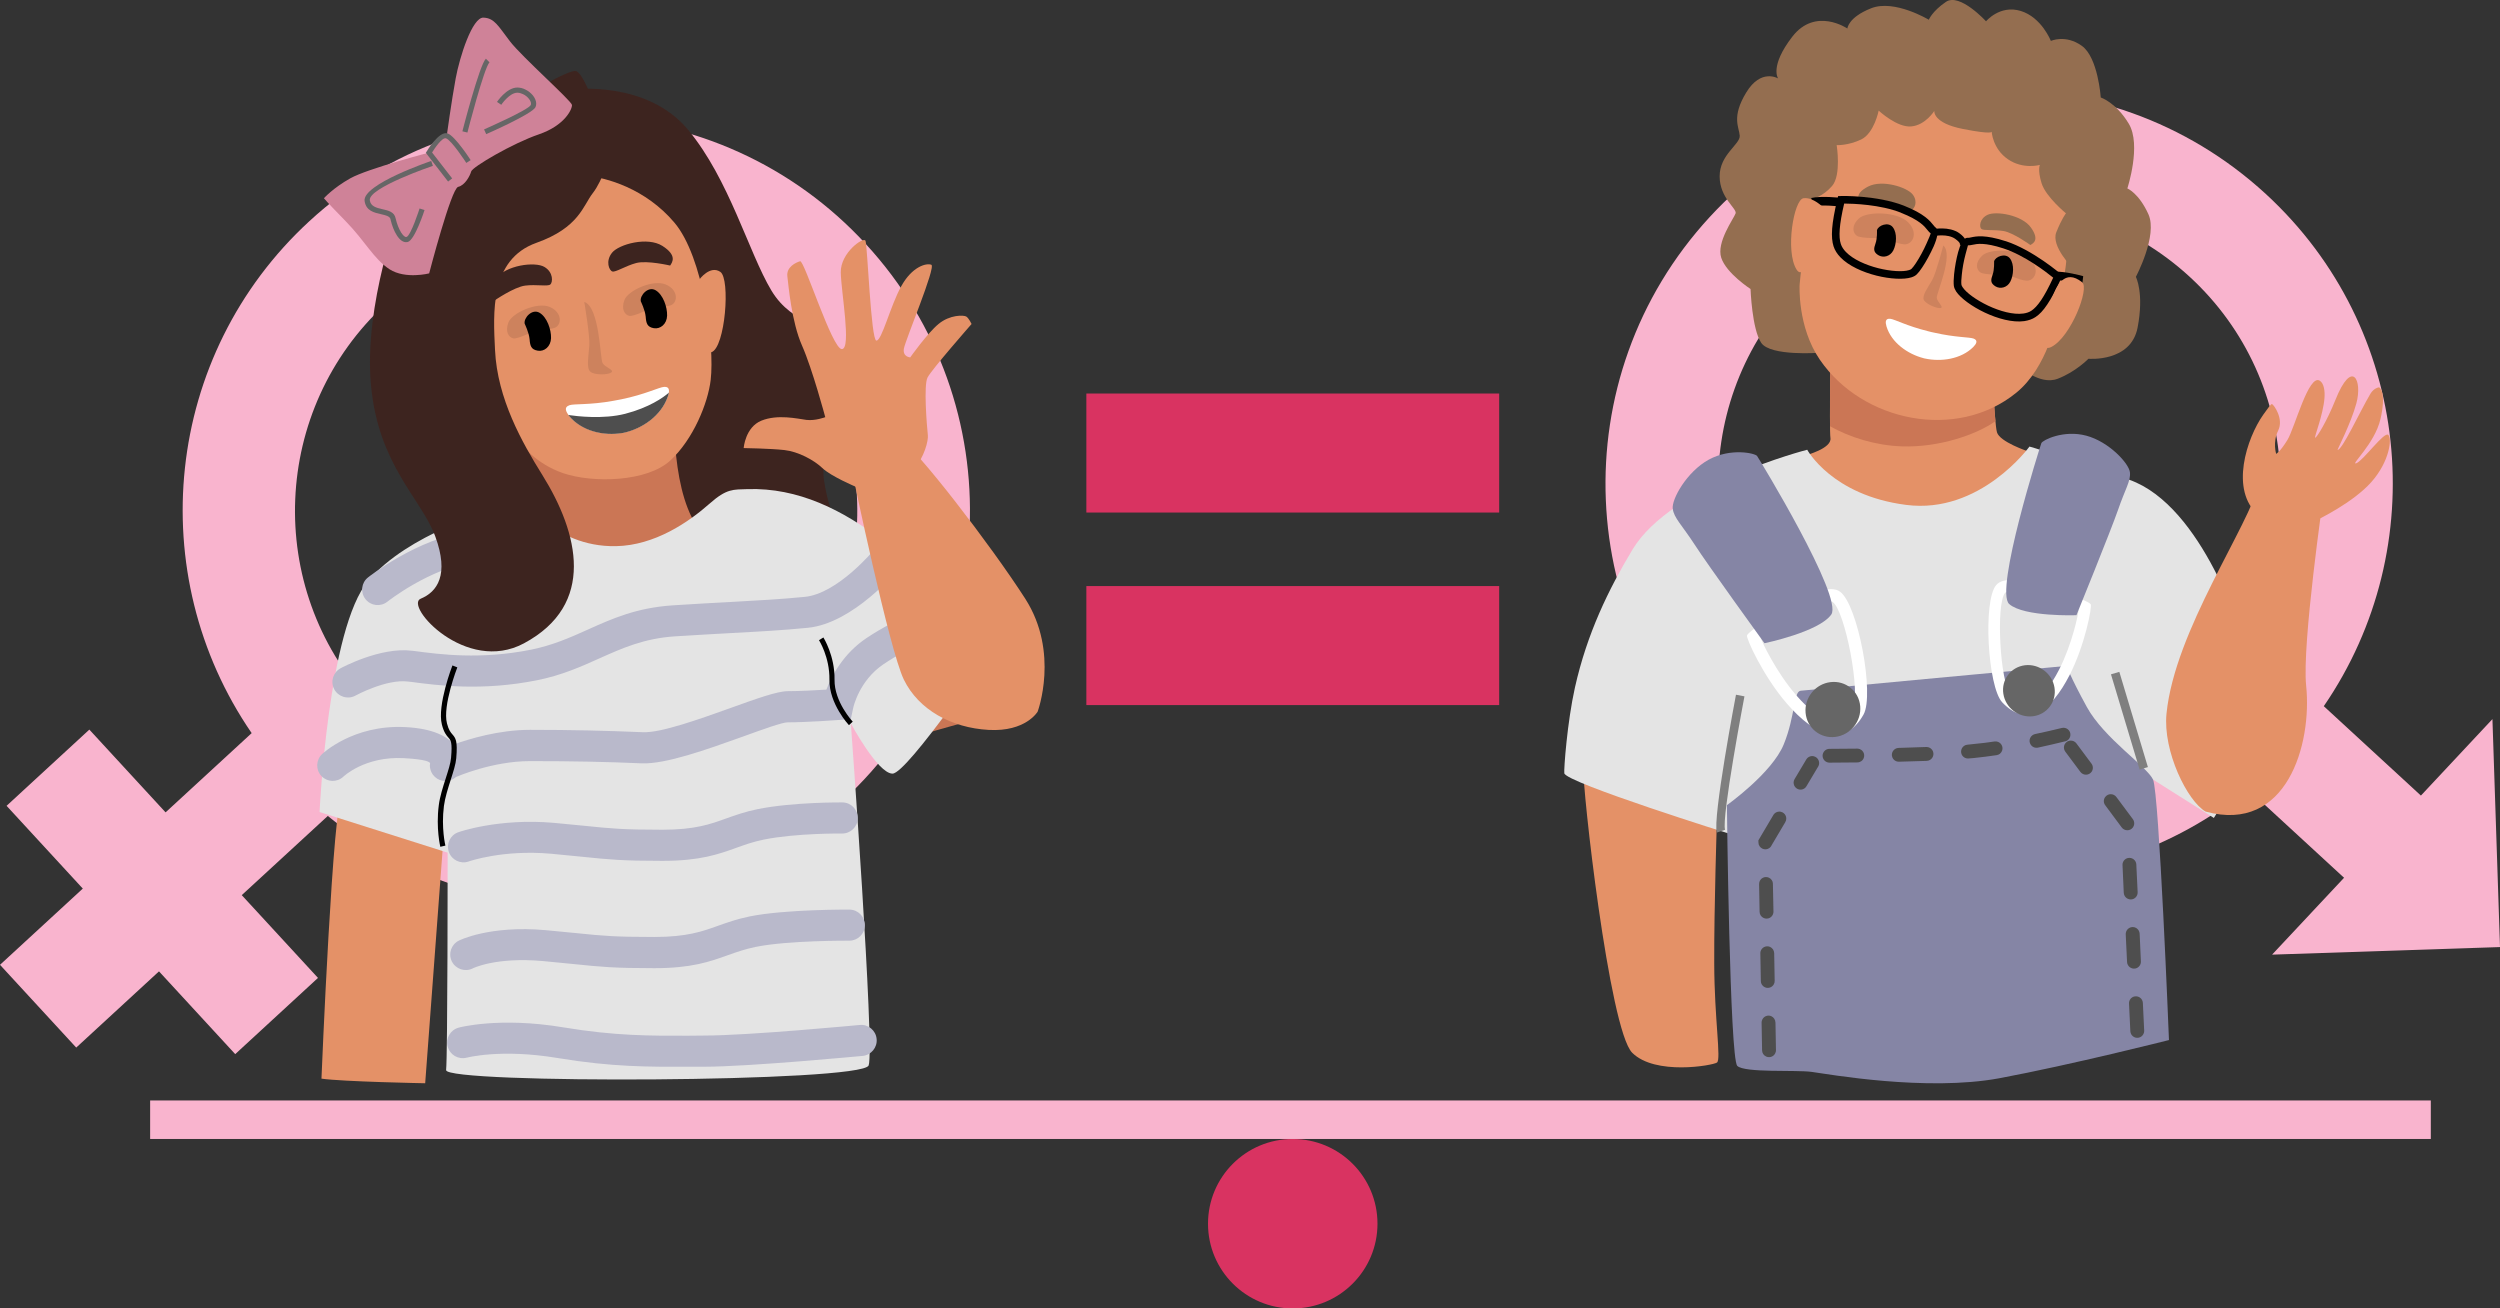 <?xml version="1.0" encoding="UTF-8"?>
<svg xmlns="http://www.w3.org/2000/svg" id="Calque_2" viewBox="0 0 660.88 345.88">
  <rect x="0" y="0" width="660.88" height="345.88" fill="#333333" stroke="none"/>
  <defs>
    <style>.cls-1{fill:#cf8298;}.cls-1,.cls-2,.cls-3,.cls-4,.cls-5,.cls-6,.cls-7,.cls-8,.cls-9,.cls-10,.cls-11,.cls-12,.cls-13,.cls-14,.cls-15,.cls-16,.cls-17,.cls-18,.cls-19,.cls-20,.cls-21{stroke-width:0px;}.cls-1,.cls-3,.cls-4,.cls-6,.cls-11,.cls-12,.cls-14,.cls-15,.cls-16,.cls-18,.cls-19,.cls-21{fill-rule:evenodd;}.cls-2,.cls-11{fill:#666;}.cls-3{fill:#e49167;}.cls-4,.cls-20{fill:#cb7655;}.cls-5{fill:#d93361;}.cls-8{fill:#f9b4ce;}.cls-9{fill:#7f7f7f;}.cls-10,.cls-12{fill:#fff;}.cls-13,.cls-14{fill:#4e4e4e;}.cls-15{fill:#8585a5;}.cls-16{fill:#e4e4e4;}.cls-17{fill:#b9b9cb;}.cls-18{fill:#3d241f;}.cls-19{fill:#946e50;}.cls-21{fill:#cd825d;}</style>
  </defs>
  <g id="OBJECTS">
    <path class="cls-8" d="m600.62,252.36l60.26-2-2-60.26-18.83,20.13-.08.08-2.91-2.68-22.76-20.95c28.84-42,23.28-99.85-15.27-135.35-42.3-38.94-108.16-36.22-147.1,6.08-38.94,42.3-36.22,108.16,6.08,147.1,38.57,35.51,96.69,36.28,136.16,4.07l22.75,20.94,2.74,2.52-.19.2-18.85,20.13Zm-17.39-74.08c-27.77,30.16-74.91,32.11-105.07,4.34-30.16-27.77-32.11-74.91-4.34-105.07,27.77-30.16,74.91-32.11,105.07-4.34,30.16,27.77,32.11,74.91,4.34,105.07Z"></path>
    <path class="cls-8" d="m86.66,215.7c39.48,32.21,97.59,31.44,136.16-4.07,42.3-38.94,45.02-104.8,6.08-147.1-38.94-42.3-104.8-45.02-147.1-6.08-38.56,35.5-44.11,93.36-15.27,135.35l-22.76,20.95-20.15-21.88L1.74,213.02l20.15,21.88L0,255.05l20.15,21.88,21.88-20.15,20.15,21.88,21.88-20.15-20.15-21.88,22.75-20.94Zm10.94-30.29c-27.77-30.16-25.82-77.3,4.34-105.07,30.16-27.77,77.3-25.82,105.07,4.34,27.77,30.16,25.82,77.3-4.34,105.07-30.16,27.77-77.3,25.82-105.07-4.34Z"></path>
    <rect class="cls-5" x="287.18" y="104.03" width="109.13" height="31.46"></rect>
    <rect class="cls-5" x="287.18" y="154.93" width="109.13" height="31.46"></rect>
    <rect class="cls-8" x="39.69" y="290.91" width="602.9" height="10.18"></rect>
    <circle class="cls-5" cx="341.74" cy="323.49" r="22.4"></circle>
  </g>
  <g id="BACKGROUND">
    <path class="cls-4" d="m226.49,171.92s7.11,25.3,16.79,22.39c9.67-2.91,26.88-7.44,26.88-7.44l-9.46-13.54-34.21-1.41Z"></path>
    <rect class="cls-20" x="132.04" y="115.17" width="60.65" height="38.4"></rect>
    <path class="cls-18" d="m151.45,23.63s19.55-2.45,30.44,10.67c10.89,13.1,16.01,32.43,22,42.45,5.99,10,14.69,7.18,16.57,18.92,1.87,11.74-4.12,21.97-2.56,31.74,1.56,9.78,4.43,11.78,3.77,13.12-.67,1.32-8.22,1.99-12.65,1.54-5.95-.59-14.23,5.06-18.37,3.01-11.06-5.55-12.61-23.43-12.61-40.18,0-4.23-27.7-71.26-27.7-71.26l1.11-10Z"></path>
    <path class="cls-3" d="m84.98,285.14s3.08-75.08,5.53-74.88c2.45.2,26.81,10.22,26.81,10.22l-4.92,65.88s-21.89-.41-27.42-1.22h0Z"></path>
    <path class="cls-3" d="m137.72,117.3s3.78,5.27,11.17,7.79c7.87,2.67,22.19,2.34,28.37-3.41,5.99-5.57,9.89-15.08,10.61-21.24,1.08-9.11-1.93-32.56-9.59-41.59-7.64-9.05-18.09-11.93-23.39-12.41-5.29-.48-22.45,7.61-22.45,7.61l-8.94,9.42-2.71,6.21s-.54,5.57.45,6.92c.96,1.35,2.36,19.33,2.36,19.33l14.14,21.37Z"></path>
    <path class="cls-16" d="m84.48,214.66s2.24-48.7,12.89-61.17c10.63-12.49,32.21-18.31,34.77-19.54,2.56-1.22,5.42-3.17,5.42-3.17,0,0,8.29,13.91,25.27,13.6,10.26-.19,19.26-6.38,24.77-11.26,4.53-4.01,6.23-3.69,9.98-3.82,26.79-.87,47.38,23.75,65.19,41.48,0,0-22.93,33.73-26.83,33.73s-11.02-13.28-11.02-13.28c0,0,6.34,85.93,4.71,90.42-1.65,4.51-112.11,4.92-111.7,1.22.41-3.67.41-57.47.41-57.47l-33.86-10.74Z"></path>
    <path class="cls-17" d="m93.94,183.9c-2,1.08-4.51.31-5.58-1.69-1.08-1.99-.31-4.49,1.69-5.56.02-.02,10.5-5.71,18.9-4.62l.65.07c6.81.91,17.48,2.3,30.74-.35,5.81-1.17,10.41-3.23,14.95-5.27,6.55-2.95,12.97-5.83,22.61-6.46,5.68-.37,10.78-.65,15.34-.89,7.29-.41,13.15-.72,19.52-1.35,8.74-.85,18.27-12.41,18.31-12.43,1.45-1.74,4.03-1.99,5.77-.54,1.74,1.45,1.99,4.04.54,5.77-.04.05-11.71,14.19-23.84,15.38-6.66.65-12.54.98-19.89,1.37-4.27.24-9.05.5-15.23.89-8.18.54-13.93,3.13-19.8,5.75-4.99,2.24-10.05,4.53-16.68,5.86-14.53,2.89-26.05,1.39-33.41.41l-.67-.07c-5.71-.74-13.91,3.71-13.93,3.73h0Zm-3.17,21.41c-1.65,1.56-4.23,1.48-5.79-.15-1.56-1.65-1.48-4.25.15-5.81.04-.02,8.18-7.87,22.06-7.14,7.2.37,10.91,2.39,12.8,4.58,3.93-1.43,11.87-3.86,20.13-3.86,10.7,0,20.18.22,29.85.63,4.75.2,14.92-3.45,23.39-6.49,6.51-2.34,12.11-4.36,14.88-4.36,3.15,0,7.46-.24,10.22-.41,1.37-3.56,4.42-9.5,10.61-13.63,8.48-5.64,15.44-7.66,15.45-7.66,2.17-.65,4.45.59,5.1,2.78.63,2.17-.61,4.45-2.78,5.1-.02,0-5.71,1.65-13.21,6.64-6.57,4.4-8.07,11.54-8.07,11.56l-.65,3.01-3.08.22s-8.39.63-13.6.63c-1.43,0-6.36,1.78-12.11,3.86-9.16,3.28-20.18,7.25-26.51,6.98-9.16-.41-18.52-.59-29.5-.59-10,0-19.41,4.14-19.42,4.14-.06.02-.11.06-.17.07-.5.45-1.11.78-1.82.95-2.23.52-4.43-.85-4.95-3.08-.17-.72-.13-1.06-.06-1.52-.07-.28-.87-1.02-6.94-1.34-10.35-.54-15.97,4.88-15.99,4.9h0Zm11.6-46.23c-1.76,1.39-4.36,1.09-5.75-.69-1.41-1.78-1.11-4.36.67-5.75.04-.04,12.84-10.22,26.83-12.28,13.04-1.93,17.75-2.26,17.75-2.26,2.26-.17,4.25,1.56,4.4,3.82.17,2.26-1.54,4.23-3.8,4.4-.02,0-4.4.3-17.16,2.19-11.84,1.74-22.89,10.54-22.93,10.57h0Zm21,120.51c-2.19.58-4.43-.72-5.03-2.93-.58-2.19.74-4.43,2.93-5.01.04-.02,10.67-2.89,27.51-.09,13.77,2.3,23.19,2.26,33.19,2.23,3.3-.02,1.69-.04,4.17-.04,11.82,0,41.04-2.8,41.13-2.8,2.26-.22,4.27,1.45,4.47,3.71.22,2.24-1.45,4.25-3.69,4.47-.09,0-30,2.86-41.91,2.86-5.29,0-3.58,0-4.14,0-10.41.04-20.22.09-34.58-2.3-15.08-2.52-24.03-.09-24.06-.09h0Zm1.58-23.58c-2.04,1-4.49.17-5.51-1.87-1-2.02-.17-4.49,1.87-5.49.02-.02,8.07-4.1,22.95-2.76,3.88.35,6.36.59,8.5.82,6.51.67,9.76.98,20.2.98,8.59,0,12.65-1.45,16.77-2.93,2.5-.89,5.03-1.8,8.39-2.49,9.41-1.93,26.38-1.82,26.42-1.82,2.28.02,4.1,1.86,4.1,4.12-.02,2.28-1.86,4.1-4.12,4.1-.06,0-16.16-.11-24.77,1.65-2.82.57-5.05,1.37-7.24,2.15-4.86,1.74-9.63,3.47-19.55,3.47-10.61,0-14.08-.35-21.02-1.06-2.45-.26-5.31-.54-8.39-.82-12.54-1.13-18.59,1.93-18.61,1.95h0Zm-1.06-28.27c-2.15.74-4.49-.39-5.23-2.52-.76-2.15.37-4.49,2.52-5.23.04-.02,10.63-3.76,25.23-2.47,3.9.35,6.36.61,8.5.82,6.51.67,9.76,1,20.2,1,8.59,0,12.65-1.46,16.77-2.95,2.5-.89,5.03-1.8,8.39-2.49,9.42-1.91,22.39-1.78,22.43-1.78,2.26.02,4.08,1.87,4.06,4.14-.02,2.28-1.87,4.1-4.14,4.08-.04,0-12.13-.13-20.72,1.61-2.82.58-5.05,1.37-7.24,2.17-4.86,1.74-9.63,3.45-19.55,3.45-10.61,0-14.08-.35-21-1.06-2.47-.24-5.32-.54-8.4-.82-12.82-1.15-21.8,2.04-21.82,2.04h0Z"></path>
    <path class="cls-18" d="m105.81,55.25s-9.7,25.21-7.75,46.49c1.93,21.3,13.38,30.11,17.03,40.13,3.67,10.04.54,14.58-3.88,16.4-4.42,1.82,11.93,20.04,27.29,11.8,19.13-10.26,14.45-29.13,4.9-44.45-5.4-8.66-11.93-20.18-12.54-33.1-.46-9.65-1.47-23.91,10.95-28.33,11.33-4.04,12.32-9.87,14.92-13.17,2.58-3.3,4.64-10.2,4.64-10.2,0,0-5.83-20.8-9.05-22.02-3.25-1.22-45.73,25.45-46.49,36.45h0Z"></path>
    <path class="cls-3" d="m184.93,73.82s2.8-3.79,5.49-1.95c2.71,1.84,1.3,20.05-2.36,21.24-3.67,1.19-3.14-19.29-3.14-19.29h0Z"></path>
    <path class="cls-3" d="m226.25,128.69s-6.55-2.76-8.81-4.92c-2.24-2.15-6.44-4.4-10.11-4.8-3.69-.41-10.74-.52-10.74-.52,0,0,.41-5.51,4.69-7.25,4.3-1.74,9.52-.52,11.87-.2,2.36.3,5.01-.72,5.01-.72,0,0-3.38-12.67-6.14-18.92-2.76-6.23-3.58-15.84-3.88-18.31-.31-2.45,2.24-3.67,3.38-3.99,1.11-.3,8.48,23.32,11.04,23.23,2.56-.11-.2-15.05-.3-20.26-.11-5.21,6.03-9.52,6.53-8.39.52,1.13,1.45,26.29,2.88,26.4,1.43.09,3.67-9.11,6.55-14.32,2.86-5.23,6.64-6.25,7.98-5.73,1.32.5-6.96,20.09-7.27,22.24-.3,2.15,1.69,2.25,1.69,2.25,0,0,4.51-6.38,7.48-8.83,2.97-2.47,6.7-2.41,7.37-1.95.67.46,1.37,1.95,1.37,1.95,0,0-10.63,12.11-11.65,14.16-1.04,2.04-.2,12.48.09,15.25.32,2.76-4.08,17.18-19.02,13.65h0Z"></path>
    <path class="cls-3" d="m225.42,125.41s9.65,46.31,13.52,54.26c3.9,7.98,12.58,12.73,22.39,13.28,9.83.56,12.97-4.82,12.97-4.82,0,0,5.84-15.66-3.28-29.87-9.13-14.21-28.92-39.89-33.17-42.3-4.27-2.41-12.43,9.44-12.43,9.44h0Z"></path>
    <path class="cls-18" d="m130.65,79.49s5.23-3.62,8.18-3.99c2.95-.37,5.9.28,6.62-.28.72-.54.89-3.25-1.56-4.67-2.43-1.43-10.19-.54-13.04,3.3-2.88,3.86-1.06,5.03-.2,5.64h0Z"></path>
    <path class="cls-21" d="m140.97,87.58s-4.14,2.13-5.29,1.87c-1.13-.24-2.24-1.69-1.28-4.21.95-2.52,7.59-5.51,10.93-4.1,3.36,1.43,3.21,4.8,1.32,5.51-1.89.71-4.12.19-5.68.93h0Z"></path>
    <path class="cls-6" d="m138.7,85.58s1.15,2.36,1.3,4.1c.13,1.73.39,2.73,2.15,3.02,1.74.32,3.45-1.09,3.52-3.32.06-2.21-1.04-5.53-3.04-6.7-1.99-1.17-4.25,1.41-3.93,2.89h0Z"></path>
    <path class="cls-21" d="m154.45,79.83s1.52,8.92,1.34,11.52c-.19,2.62-.85,5.94.26,6.9,1.11.97,4.71.87,5.57.2.87-.67-1.71-1.34-2.34-2.49-.63-1.17-.78-14.86-4.82-16.14h0Z"></path>
    <path class="cls-12" d="m150.52,107.12c1.3-.43,5.36-.02,11.65-1.17.39-.07.74-.13,1.06-.2.32-.06.67-.13,1.06-.2,6.25-1.28,9.93-3.19,11.28-3.28,1.56-.11,1.43,1.22.98,2.49-1.76,5.14-6.83,8.53-11.67,9.59h-.02c-.06.02-.11.02-.17.04-.06,0-.11.02-.17.02h-.02c-4.86.83-10.74-.45-14.1-4.56-.82-1.04-1.37-2.23.11-2.71h0Z"></path>
    <path class="cls-14" d="m176.83,103.78c-.06.33-.15.69-.28,1.04-1.76,5.14-6.83,8.53-11.67,9.59h-.02c-.06.02-.11.02-.17.04-.06,0-.11.02-.17.02h-.02c-4.86.83-10.74-.45-14.1-4.56-.04-.07-.09-.13-.15-.2,2.21.33,9.22,1.17,15.01-.32,6.29-1.63,10.11-4.3,11.56-5.6h0Z"></path>
    <path class="cls-18" d="m177.16,70.2s-6.1-1.43-8.98-.67c-2.89.78-5.44,2.49-6.29,2.24-.85-.24-1.91-2.71-.09-4.97,1.82-2.24,9.35-4.3,13.3-1.8,3.95,2.52,2.65,4.3,2.06,5.19h0Z"></path>
    <path class="cls-21" d="m171.65,81.64s-4.14,2.11-5.29,1.86c-1.15-.24-2.25-1.69-1.28-4.21.95-2.52,7.57-5.51,10.93-4.08,3.36,1.41,3.21,4.79,1.32,5.49-1.89.71-4.12.18-5.68.95h0Z"></path>
    <path class="cls-6" d="m169.39,79.64s1.15,2.34,1.3,4.08c.13,1.74.39,2.73,2.15,3.04,1.74.3,3.45-1.11,3.51-3.32.07-2.23-1.04-5.53-3.02-6.7-1.98-1.19-4.25,1.39-3.93,2.89h0Z"></path>
    <path class="cls-7" d="m120.89,176.43s-3.95,10.17-2.73,14.82c.45,1.76.98,2.36,1.41,2.86.85.98,1.45,1.65,1.04,6.36-.13,1.54-.78,3.54-1.48,5.73-.72,2.26-1.5,4.71-1.78,6.88-.74,5.82.39,10.44.39,10.46l-1.34.31s-1.19-4.86-.41-10.95c.28-2.3,1.1-4.82,1.84-7.14.67-2.1,1.3-4.03,1.41-5.44.37-4.12-.07-4.62-.69-5.32-.54-.61-1.19-1.35-1.73-3.43-1.32-5.08,2.76-15.62,2.78-15.66l1.28.5Zm96.77-7.92s3.06,4.82,2.95,11.17c-.09,5.86,4.79,11.08,4.81,11.09l-1,.93s-5.27-5.62-5.16-12.04c.09-5.94-2.75-10.41-2.76-10.43l1.17-.72Z"></path>
    <path class="cls-1" d="m113.88,40.22s-16.6,4.32-21.24,6.9c-4.64,2.6-7.01,5.29-7.01,5.29,0,0,.56.76,5.73,6.05,5.18,5.29,7.44,10.02,11.63,12.73,4.21,2.69,10.46,1.08,10.46,1.08,0,0,5.83-22.43,7.66-22.87,1.84-.43,3.12-2.91,3.45-4.08.32-1.19,11-7.46,17.9-9.81,6.9-2.37,8.83-6.7,8.74-7.77-.11-1.08-13.26-12.73-16.4-16.83-3.14-4.1-4.1-6.14-7.01-6.25-2.91-.11-6.25,10.24-7.33,16.07-1.08,5.83-2.37,15.21-2.37,15.21,0,0-5.83,1.84-4.21,4.3h0Z"></path>
    <path class="cls-2" d="m118.45,47.99l-5.88-7.59.24-.39s3.25-5.47,5.49-4.75c1.97.63,6.12,7.05,6.12,7.07l-1.15.74s-3.9-6.03-5.38-6.51c-1-.31-2.99,2.65-3.67,3.75l5.31,6.85-1.08.84Zm3.78-13.28c.02-.06,4.49-17.48,6.21-19.2l.96.96c-1.45,1.47-5.84,18.53-5.84,18.57l-1.34-.33Zm5.73-.5s11.71-5.12,12.36-6.46c.04-.11.05-.22.05-.35,0-.39-.2-.85-.57-1.3-.39-.5-.93-.93-1.56-1.22-.46-.22-.98-.37-1.48-.37-2.11,0-4.25,3.19-4.25,3.19l-1.13-.76s2.52-3.8,5.38-3.8c.72,0,1.43.18,2.08.5.82.39,1.52.96,2.04,1.6.56.69.87,1.47.87,2.17,0,.33-.06.63-.2.93-.85,1.8-13,7.11-13.02,7.12l-.56-1.24Zm-13.52,9.63c-.06.02-17.14,5.81-16.68,9.11.22,1.63,1.82,2,3.3,2.34,1.63.37,3.15.72,3.51,2.37.04.11.06.22.07.3.3,1.22.8,2.54,1.39,3.49.5.76,1,1.28,1.39,1.19h.04c1.15-.33,3.45-7.51,3.45-7.53l1.32.41s-2.56,8-4.47,8.46h0c-.07.02.02,0-.04,0h0c-1.08.24-2.06-.56-2.84-1.8-.69-1.08-1.24-2.52-1.58-3.9-.04-.13-.06-.26-.07-.33-.17-.8-1.28-1.04-2.47-1.32-1.93-.44-4.01-.91-4.38-3.51-.59-4.42,17.55-10.56,17.61-10.57l.45,1.3Z"></path>
    <path class="cls-3" d="m526.47,93.4s.71,18.31,1.43,20.87c.72,2.56,8.22,5.05,8.22,5.05,0,0-7.53,16.57-23.26,20-15.71,3.43-35.53-18.96-35.53-18.96,0,0,6.92-1.8,6.55-4.53-.37-2.71.15-30.67.15-30.67l42.45,8.24Z"></path>
    <path class="cls-3" d="m453.88,216.51s-.78,23.39-.72,38.18c.04,14.78,1.89,25.42.72,26.2-1.15.78-16.34,3.47-22.41-2.6-6.07-6.09-13.32-70.98-12.87-75.08.43-4.1,35.29,13.3,35.29,13.3h0Z"></path>
    <path class="cls-19" d="m533.63,96.68s5.47,5.29,10.31,3.45c4.82-1.84,8.14-5.29,8.14-5.29,0,0,11.2.98,12.99-8.2,1.78-9.2-.45-13.45-.45-13.45,0,0,5.84-10.96,3.32-16.55-2.52-5.58-5.57-6.83-5.57-6.83,0,0,3.78-11.5.37-17.12-3.39-5.64-7.4-6.92-7.4-6.92,0,0-.71-10.63-5.03-13.67-4.3-3.06-8.16-1.28-8.16-1.28,0,0-2.41-6.2-7.94-7.92-5.53-1.71-9.2,2.73-9.2,2.73,0,0-6.96-7.61-10.59-5.14-3.64,2.47-4.54,4.73-4.54,4.73,0,0-9.07-5.47-15.23-3.04-6.14,2.43-6.29,5.36-6.29,5.36,0,0-8.42-5.75-14.54,2.13-6.1,7.9-3.77,11.07-3.77,11.07,0,0-4.53-2.75-8.44,3.73-3.93,6.47-1.89,9.09-1.71,11.39.17,2.3-5.32,4.97-5.31,10.76.02,5.79,4.68,8.53,4.21,9.81-.44,1.3-5.14,7.63-3.78,11.73,1.35,4.1,7.74,8.24,7.74,8.24,0,0,.37,10.61,2.82,14.23,2.45,3.62,15.44,2.62,15.44,2.62,0,0,22.95,3.62,26.96,5.45,4.01,1.84,25.66-2.02,25.66-2.02h0Z"></path>
    <path class="cls-16" d="m592.89,168.81s-10.33-35.04-30-41.98c-19.67-6.94-26.4-8.78-26.4-8.78,0,0-13.01,17.96-32.61,15.42-19.63-2.52-26.14-14.58-26.14-14.58,0,0-35.8,9.16-46.18,26.38-6.33,10.52-12.02,22.15-15.23,36.51-2.04,9.18-2.95,21.65-2.8,22.63.39,2.5,44.63,16.31,44.63,16.31l103.87-19.15,23.21,14.66,14.86-24.14-7.22-23.28Z"></path>
    <path class="cls-4" d="m526.47,93.4s.46,12.02,1.02,17.94c-4.99,3.56-14.93,6.99-24.69,6.66-6.99-.22-13.88-2.41-19.03-5.32-.09-6.96.17-22.63.24-26.59l2.23-.5,40.24,7.81Z"></path>
    <path class="cls-15" d="m573.37,274.93s-2.6-65.39-4.21-68.85c-1.61-3.47-12.93-10.85-17.51-19.2-4.58-8.37-5.31-10.85-5.31-10.85,0,0-68.48,6.35-70.35,6.57-1.89.24-1.35,6.55-4.45,14.17-3.1,7.61-15.03,16.07-15.03,16.07,0,0,.74,67.06,2.75,68.94,2,1.89,15.53,1,19.68,1.58,4.16.56,30.31,5.27,49.63,1.67,19.31-3.62,44.8-10.09,44.8-10.09h0Z"></path>
    <path class="cls-13" d="m545.93,195.99c.78-.2,1.35-.87,1.39-1.69.06-1.22-1.08-2.15-2.28-1.86-2.34.58-4.69,1.11-7.07,1.61-1.24.28-1.86,1.69-1.17,2.76.41.67,1.17.98,1.93.83,2.41-.52,4.8-1.08,7.2-1.67h0Zm2.97.52c-.74-.98-2.23-.98-2.95.02-.46.65-.46,1.5,0,2.15l4.01,5.38c.74.98,2.21.98,2.95-.02.46-.65.46-1.52-.02-2.17l-3.99-5.36Zm10.56,14.17c-.74-.98-2.23-.98-2.95.02-.48.65-.48,1.52,0,2.15l4.38,5.9c.74.98,2.23.98,2.95-.02.46-.65.46-1.52,0-2.17l-4.38-5.88Zm5.29,17.85c-.06-1.13-1.11-1.95-2.23-1.71-.87.2-1.47.98-1.43,1.87l.33,7.33c.07,1.13,1.11,1.95,2.24,1.71.87-.2,1.47-.98,1.43-1.89l-.35-7.31Zm.87,18.29c-.06-1.13-1.11-1.95-2.23-1.71-.87.2-1.48.98-1.45,1.89l.35,7.31c.06,1.13,1.11,1.95,2.23,1.71.87-.2,1.47-.98,1.43-1.87l-.33-7.33Zm.85,18.29c-.06-1.13-1.11-1.93-2.23-1.69-.87.18-1.47.98-1.43,1.87l.35,7.31c.06,1.15,1.11,1.95,2.23,1.71.87-.2,1.46-.98,1.43-1.87l-.35-7.33Zm-85.82-62.46c.61-1.08.04-2.43-1.17-2.73-.78-.19-1.58.17-1.99.85l-3.1,5.21c-.61,1.06-.04,2.41,1.15,2.71.8.19,1.6-.15,2-.85l3.1-5.2Zm-8.7,14.66c.63-1.06.05-2.43-1.15-2.71-.78-.18-1.58.15-2,.83l-3.97,6.72.02.58c0,.71.43,1.34,1.08,1.63.97.43,2.06-.04,2.45-1l3.58-6.05Zm-3.27,16.33c0-.7-.43-1.34-1.08-1.63-1.02-.46-2.21.09-2.52,1.19-.04.17-.06.33-.06.52l.13,7.33c.02.71.43,1.34,1.08,1.63,1.04.46,2.23-.09,2.52-1.19.06-.17.07-.33.07-.52l-.15-7.33Zm.33,18.33c-.02-.72-.43-1.35-1.08-1.65-1.04-.46-2.23.11-2.52,1.19-.04.19-.07.35-.06.52l.13,7.33c0,.7.43,1.34,1.08,1.63,1.02.46,2.21-.09,2.52-1.19.04-.17.06-.33.06-.52l-.13-7.31Zm.33,18.31c-.02-.72-.45-1.35-1.09-1.65-1.02-.45-2.21.11-2.5,1.21-.06.17-.07.33-.07.5l.13,7.33c.02.72.43,1.34,1.08,1.63,1.04.46,2.23-.09,2.52-1.19.06-.17.07-.33.07-.5l-.13-7.33Zm14.3-72.33c-1.02,0-1.82.82-1.84,1.82,0,1.02.82,1.84,1.84,1.84,2.45,0,4.9-.02,7.35-.06.74,0,1.41-.44,1.69-1.15.43-1.11-.28-2.32-1.46-2.48-.09-.02-.17-.02-.26-.02-2.45.02-4.88.04-7.31.06h0Zm18.27-.24c-1.24.04-2.1,1.24-1.69,2.43.26.74.98,1.24,1.78,1.22,2.45-.06,4.9-.13,7.35-.22,1.26-.06,2.1-1.34,1.63-2.52-.3-.72-1-1.17-1.78-1.15-2.43.09-4.86.17-7.29.24h0Zm18.18-.85c-1.28.11-2.04,1.45-1.5,2.62.33.69,1.06,1.09,1.82,1.02.45-.04.89-.07,1.34-.11,2.02-.21,4.03-.46,6.05-.76.67-.09,1.21-.54,1.45-1.17.41-1.11-.31-2.28-1.47-2.45-.17-.02-.33-.02-.52,0-.84.13-1.69.24-2.52.35-1.54.18-3.1.35-4.64.5h0Z"></path>
    <path class="cls-3" d="m614.26,130.73s-5.77,39.63-4.62,50.57c1.59,15.38-5.1,39.11-26.57,33.25-4.84-2.75-11.35-15.99-10.35-25.9,2.21-22.13,21.89-49.59,24.6-61.24l16.94,3.32Z"></path>
    <path class="cls-3" d="m612.68,137.37s9.37-4.49,14.19-9.94c4.84-5.45,5.53-11.59,4.45-12.48-1.08-.91-6.6,6.83-8.42,7.51-1.82.67,4.84-5.06,6.38-11.67,1.54-6.62.02-8.37-.41-8.4-.11,0-1.41.26-2.26,1.73-2.76,4.66-7.57,15.14-8.68,14.79-.07-.02,3.53-6.98,4.97-12.24,1.69-6.16-1.11-12.04-5.57-.85-2.1,5.25-4.88,9.96-5.32,9.89-.32-.06,2.1-5.9,2.47-10.48.15-1.85-.13-3.84-1.19-4.56-2.99-2.06-6.66,12.54-8.65,15.71-1.97,3.17-2.93,3.6-2.93,3.6,0,0-.98-3.08.54-6.18,1.52-3.12-1.17-6.83-1.65-6.99-.24-.09-1.21,1.26-2.32,2.84-4.29,6.09-8.96,19.96-1.24,26.55.59.48,15.64,1.21,15.64,1.21h0Z"></path>
    <path class="cls-10" d="m552.67,159.72c-.07-.09-.15-.17-.24-.22h0c-.65-.54-5.64-2.75-10.82-4.36-5.44-1.67-11.28-2.75-13.56-.84-.13.11-.26.26-.39.41-1.74,2.1-2.3,8.81-1.93,15.44.35,6.66,1.63,13.45,3.56,15.51,3.04,3.23,6.03,3.84,8.87,2.8,1.82-.67,3.49-2.04,5.01-3.86,1.43-1.71,2.73-3.82,3.9-6.09,4.1-7.94,6.05-18.29,5.6-18.79h0Zm-11.89-1.65c4.53,1.39,7.77,2.67,8.68,3.21.02.74-1.65,8.98-5.16,15.79-1.06,2.06-2.26,4.01-3.54,5.53-1.21,1.45-2.47,2.5-3.75,2.99-1.65.61-3.49.15-5.47-1.98-1.41-1.48-2.41-7.46-2.73-13.52-.33-5.99,0-11.87,1.24-13.38,0,0,.02,0,.06-.04,1.28-1.08,6.07-.02,10.67,1.41h0Z"></path>
    <path class="cls-11" d="m535.3,175.86c-3.73.46-6.29,3.84-5.71,7.55.58,3.73,4.06,6.38,7.81,5.94,3.73-.46,6.29-3.84,5.71-7.57-.58-3.71-4.06-6.36-7.81-5.92h0Z"></path>
    <path class="cls-15" d="m548.92,162.62s9.05-22.26,10.98-27.81c1.91-5.57,3.41-7.66,3.15-9.96-.24-2.32-5.51-8.07-11.54-9.68-6.01-1.61-11.56,1.19-11.87,1.97-.3.78-12.45,39.07-8.5,42.54,3.95,3.45,17.77,2.95,17.77,2.95h0Z"></path>
    <path class="cls-10" d="m461.82,167.98c.06-.09.11-.2.19-.3h0c.54-.7,5.14-4.27,10.11-7.25,5.19-3.12,10.98-5.71,13.82-4.31.17.09.35.2.52.33,2.34,1.73,4.62,8.53,5.94,15.49,1.32,6.99,1.71,14.36.22,16.97-2.32,4.12-5.27,5.51-8.46,5.16-2.06-.22-4.14-1.22-6.18-2.73-1.91-1.41-3.8-3.26-5.58-5.31-6.27-7.2-10.91-17.42-10.57-18.07h0Zm11.89-4.73c-4.32,2.62-7.37,4.75-8.18,5.53.17.78,3.99,8.9,9.35,15.06,1.63,1.87,3.36,3.56,5.08,4.84,1.61,1.17,3.19,1.97,4.66,2.12,1.86.22,3.64-.72,5.16-3.43,1.09-1.91.59-8.35-.59-14.71-1.21-6.29-3.04-12.3-4.71-13.52,0-.02-.02-.02-.06-.04-1.6-.8-6.29,1.52-10.7,4.16h0Z"></path>
    <path class="cls-11" d="m483.9,180.32c3.99-.48,7.51,2.36,7.85,6.36.35,4.01-2.6,7.64-6.59,8.13-3.97.48-7.5-2.37-7.85-6.38-.35-4.01,2.6-7.64,6.59-8.11h0Z"></path>
    <path class="cls-15" d="m466.44,170.04s-15.05-20.78-18.44-26.05c-3.41-5.25-5.49-7.05-5.81-9.52-.33-2.45,3.67-9.74,9.5-12.95,5.82-3.19,12.28-1.71,12.8-.98.52.74,22.82,37.33,19.61,41.91-3.23,4.6-17.66,7.59-17.66,7.59h0Z"></path>
    <path class="cls-3" d="m543.65,84.03s-2.23,12.97-10.69,19.83c-15.75,12.75-40.63,7.66-51.89-8.78-5.97-8.72-5.34-19.79-5.34-19.79,2.28-25.71,12.04-45.51,13.75-47.23,1.69-1.72,14.82-4.92,27.53-3.38,13.75,1.69,27.1,8.26,28.29,10.54,1.08,2.1,4.25,23.54-1.65,48.81h0Z"></path>
    <path class="cls-19" d="m547.94,70.88s-5.81-5.77-4.36-9.46c1.47-3.69,2.56-5.03,2.56-5.03,0,0-5.31-4.34-6.44-7.94-1.11-3.62-.45-4.86-.45-4.86,0,0-4.43,1.28-8.46-1.5-4.04-2.76-4.29-7.29-4.29-7.29,0,0,.41.87-7.61-.71-8.03-1.58-7.55-4.77-7.55-4.77,0,0-2.32,3.75-6.08,4.1-3.75.37-8.63-4.18-8.63-4.18,0,0-1.17,5.96-4.62,7.63-3.47,1.65-6.48,1.5-6.48,1.5,0,0,1.28,7.92-1.22,10.8-2.52,2.89-5.21,3.41-5.21,3.41,0,0,1.91,3.23-.85,7.01-2.75,3.77-6.72-3.52-6.72-3.52,0,0,1.06-12.19,1.17-13.06.13-.85,8.29-14.86,10.57-16.68,2.28-1.82,23.15-11.98,25.4-11.34,2.25.65,17.46,2.36,18.74,3.17,1.26.82,10.72,6.55,13.47,9.26,2.76,2.71,5.21,2.93,7.09,7.01,1.87,4.06,6.25,12.76,5.36,14.56-.89,1.78-2.88,12.11-2.89,13.51-.02,1.39-2.5,8.37-2.5,8.37h0Z"></path>
    <path class="cls-19" d="m491.78,53.44s5.49-.87,8.01-.09c2.52.76,4.69,2.3,5.47,2.13.78-.15,1.86-2.11.37-4.06-1.48-1.93-8.07-4.01-11.74-2.13-3.65,1.87-2.6,3.39-2.12,4.16h0Z"></path>
    <path class="cls-21" d="m497.09,62.92s-5.18.17-6.23-.59c-1.06-.74-1.54-2.62.54-4.58,2.1-1.97,10.22-1.84,13.02,1.02,2.82,2.84,1.19,5.99-1.08,5.82-2.25-.18-4.3-1.67-6.25-1.67h0Z"></path>
    <path class="cls-6" d="m496.18,60.86s.11,2.19-.39,3.52c-.48,1.35-.61,2.21.69,3.04,1.32.85,3.19.41,4.03-1.24.82-1.63,1.08-4.51-.13-6.1-1.21-1.58-3.93-.45-4.19.78h0Z"></path>
    <path class="cls-21" d="m513.71,64.89s-1.87,7.24-2.93,9.13c-1.08,1.89-2.76,4.16-2.21,5.27.58,1.13,3.52,2.34,4.45,2.13.93-.2-.93-1.6-1.04-2.71-.11-1.09,4.56-11.43,1.73-13.82h0Z"></path>
    <path class="cls-12" d="m499.7,84.27c1.21.15,4.36,1.89,9.85,3.25.33.09.65.17.93.24.28.06.59.13.93.2,5.53,1.26,9.16,1.13,10.3,1.54,1.28.48.72,1.43-.07,2.23-3.23,3.23-8.52,3.97-12.8,3.04h-.02c-.06,0-.09-.02-.15-.04-.04,0-.09-.02-.15-.02v-.02c-4.25-1.09-8.55-4.14-9.83-8.42-.32-1.08-.35-2.15,1.02-2h0Z"></path>
    <path class="cls-19" d="m536.73,64.77s-4.45-3.23-7.05-3.69c-2.62-.44-5.27-.06-5.88-.54-.61-.48-.59-2.71,1.65-3.77,2.26-1.04,9.09.07,11.43,3.38,2.32,3.28.65,4.16-.15,4.62h0Z"></path>
    <path class="cls-21" d="m529.57,72.58s-5.05.17-6.07-.58c-1.04-.72-1.5-2.54.52-4.45,2.04-1.93,9.94-1.78,12.67.98,2.75,2.78,1.15,5.84-1.04,5.66-2.19-.17-4.19-1.61-6.08-1.61h0Z"></path>
    <path class="cls-6" d="m527.14,69.1s.11,2.17-.39,3.52c-.48,1.35-.63,2.19.69,3.04,1.32.85,3.19.39,4.01-1.24.84-1.65,1.09-4.53-.11-6.1-1.21-1.58-3.93-.46-4.19.78h0Z"></path>
    <path class="cls-7" d="m486.7,51.81s9.55-.22,16.6,2.56c5.42,2.15,6.9,4.03,7.81,5.16.22.28.39.5.54.59h0c.07.06.15.11.2.19.7.72.26,2.67-.69,4.84-.84,1.86-2,4.03-3.04,5.57-.52.78-1,1.41-1.41,1.8-.35.35-.83.61-1.43.8-2,.63-5.62.45-9.24-.46-3.62-.91-7.33-2.56-9.52-4.84-.85-.87-1.48-1.86-1.82-2.91-.37-1.17-.52-2.61-.37-4.66.15-1.95.59-4.47,1.39-7.85l.19-.76.78-.02Zm15.86,4.43c-5.51-2.19-12.71-2.41-15.05-2.43-.67,2.86-1.04,5.05-1.17,6.77-.13,1.78-.02,2.99.28,3.9.24.76.71,1.47,1.35,2.13,1.91,1.98,5.25,3.45,8.55,4.29,3.3.82,6.49,1.02,8.16.5.28-.09.5-.2.63-.33.3-.3.71-.82,1.13-1.46.97-1.45,2.08-3.49,2.86-5.27.63-1.39,1.08-2.49,1.09-2.63-.33-.24-.57-.54-.87-.91-.78-.98-2.06-2.6-6.98-4.55h0Z"></path>
    <path class="cls-7" d="m542.76,73.4c-1.8-1.47-7.53-5.9-13.17-7.74-4.97-1.61-6.96-1.21-8.14-.95-.46.09-.82.17-1.22.15-.06.13-.3,1.08-.63,2.32-.45,1.67-.84,3.75-1,5.49-.13,1.1-.17,2.04-.09,2.6.04.19.13.41.32.67.98,1.48,3.64,3.39,6.73,4.86,3.12,1.47,6.64,2.45,9.31,2.08.82-.11,1.54-.35,2.13-.74.78-.52,1.61-1.37,2.58-2.8.93-1.39,1.97-3.3,3.19-5.94h0Zm-12.54-9.65c7.16,2.34,14.41,8.57,14.43,8.59l.58.5-.32.69c-1.41,3.1-2.62,5.32-3.69,6.92-1.11,1.69-2.13,2.71-3.12,3.36-.85.57-1.87.91-2.99,1.08-3.08.43-7.01-.65-10.43-2.26-3.41-1.61-6.38-3.8-7.57-5.57-.33-.52-.54-1.02-.61-1.5-.09-.72-.06-1.84.07-3.08.19-1.86.58-4.04,1.06-5.81.56-2.08,1.35-3.67,2.32-3.8.09-.02.19-.02.3,0,.17.02.43-.04.76-.11,1.39-.3,3.69-.78,9.2,1h0Z"></path>
    <path class="cls-7" d="m511,60.58s4.27-.87,6.96,1.08c3.19,2.32,1.45,4.14,1.45,4.16l-1.34-1.24s.33-.33-1.19-1.43c-2.02-1.46-5.53-.76-5.55-.76l-.33-1.8Z"></path>
    <path class="cls-7" d="m486.2,54.57s-4.56-.54-6.9,0l-.5-2.23c2.71-.61,7.64-.06,7.64-.04l-.24,2.26Z"></path>
    <path class="cls-7" d="m550.44,75.22s-4.56-1.26-6.88-1.09l-.52-2.3c2.71-.2,7.64,1.15,7.66,1.17l-.26,2.23Z"></path>
    <path class="cls-9" d="m461.15,184.08c-.02.09-6.14,32.28-5.12,35.27l-2.17.74c-1.21-3.56,5.03-36.34,5.05-36.44l2.24.43Zm99.1-6.47l7.55,25.17-2.19.67-7.57-25.19,2.21-.65Z"></path>
    <path class="cls-3" d="m481.97,54.83s-2.63-2.76-5.21-2.43c-2.56.35-4.88,13.99-1.84,18.85,3.04,4.88,7.05-16.42,7.05-16.42h0Z"></path>
    <path class="cls-3" d="m550.42,74.61c2.02,1.61-3.01,14.49-8.13,17.1-3.73,1.89-1.82-6.83.07-12.56,1.17-3.52,3.41-8.24,8.05-4.54h0Z"></path>
  </g>
</svg>
